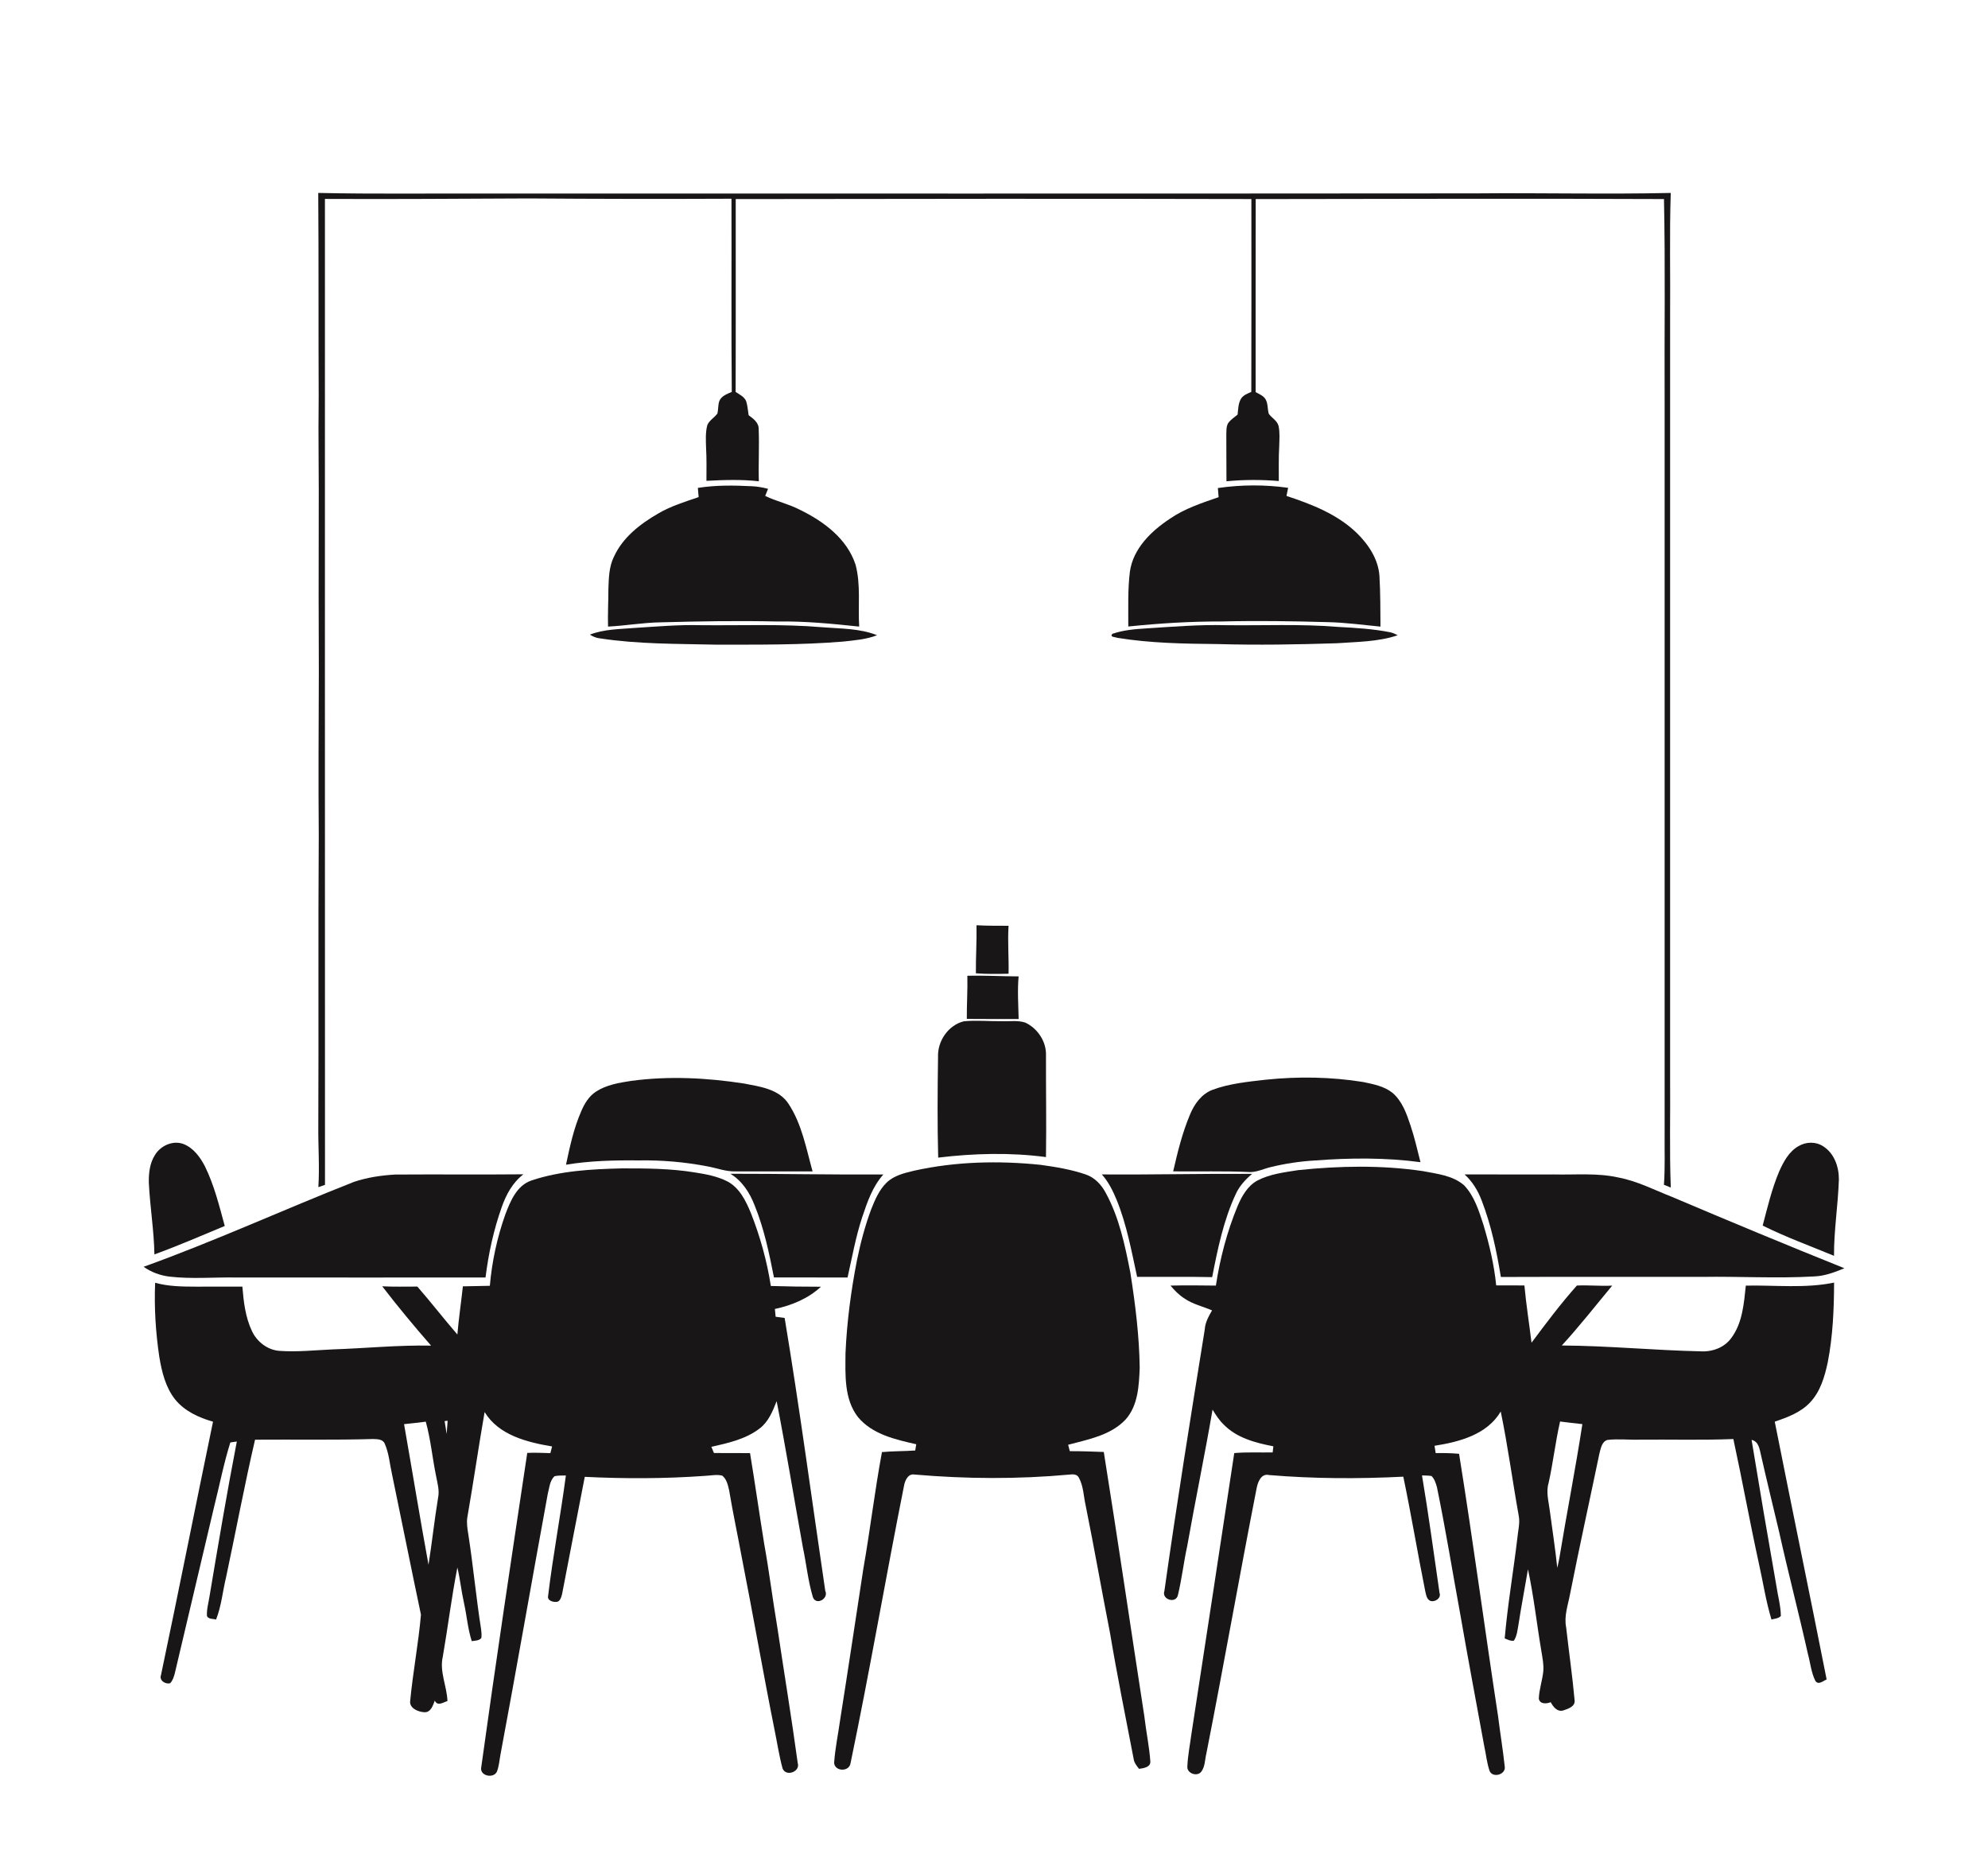 <?xml version="1.0" encoding="UTF-8"?>
<svg id="Layer_1" data-name="Layer 1" xmlns="http://www.w3.org/2000/svg" viewBox="0 0 3112.71 2896.18">
  <defs>
    <style>
      .cls-1 {
        fill: #191617;
        stroke-width: 0px;
      }
    </style>
  </defs>
  <path class="cls-1" d="m499.04,815.4c-.28,78.33-.17,156.64.17,234.97-.23,85.84-.89,171.7-.11,257.56-1.06,151.74-.03,303.51-.72,455.28-.32,31.72,2.15,63.47.09,95.17,3.44-1.21,6.93-2.34,10.39-3.52-.23-514.48-.06-1028.97-.09-1543.47,106.21.55,212.41-.32,318.63-.74,105.96.8,211.95.92,317.91.46.32,100.81-.49,201.61.46,302.42-7.25,3.23-15.97,6.1-19.35,14-2.34,6.36-1.57,13.29-3.12,19.81-4.72,6.44-12.51,10.51-15.78,17.98-3.12,11.59-2.34,23.79-1.98,35.68,1,17.2.6,34.47.57,51.71,27.32-1.4,54.83-2.4,82.05.72-.83-27.14.86-54.28-.26-81.37.49-10.33-8.36-16.63-15.72-22.07-1.21-7.04-1.57-14.29-3.61-21.16-2.61-7.61-10.48-11.16-16.75-15.23.38-100.64.06-201.33.15-301.96,269.12-.43,538.25-.68,807.37-.06,0,100.64.23,201.27-.11,301.91-6.07,2.75-13.2,5.18-16.55,11.46-4.06,7.36-3.92,16.03-4.93,24.13-5.18,4.23-10.97,7.96-14.86,13.46-3.12,5.53-2.55,12.2-2.78,18.33.2,24.19,0,48.35.23,72.55,27.23-2.66,54.71-2.64,81.94-.38.11-18.33-.43-36.62.68-54.92.23-10.42,1.17-21.05-1.06-31.32-2.09-8.36-10.59-12.4-15.31-19.01-2.12-7.27-1.11-15.29-4.66-22.1-3.29-6.13-10.16-8.68-15.89-11.82.03-100.75-.11-201.47.09-302.23,213.07-.26,426.17-.94,639.26-.03,2.17,105.93.49,211.92,1,317.88v1145.3c-.28,26.62.86,53.31-1.09,79.91,3.55,1.43,7.13,2.87,10.74,4.35-2.23-57.69-.51-115.46-1.06-173.21V494.83c.55-64.28-1.12-128.55,1-192.79-101.75,2.26-203.57-.28-305.34.68-516.29.46-1032.58.23-1548.9.28-87.81-.38-175.65.92-263.45-.98.8,106.27.17,212.55.68,318.83-.89,64.85.57,129.7.06,194.54h-.02Z"/>
  <path class="cls-1" d="m961.11,871.86c-7.5,15.37-7.93,32.78-8.5,49.53,0,19.84-1.12,39.65-.57,59.49,27.28-1.38,54.28-6.13,81.63-6.64,61.04-1.69,122.16-2.72,183.24-1.32,42.95-.74,85.72,3.46,128.35,7.96-1.98-32.18,2.72-65.17-5.61-96.71-13.25-40.94-50.36-68.34-87.64-86.37-17.26-8.91-36.47-13.03-53.91-21.47,1.46-3.72,2.98-7.42,4.47-11.14-8.44-2.15-17.03-3.75-25.71-4.06-28.06-1.4-56.37-1.83-84.18,2.64.4,4.81.83,9.59,1.23,14.4-21.5,7.33-43.4,14.03-63.1,25.56-28.32,16.32-55.97,37.59-69.68,68.14h0Z"/>
  <path class="cls-1" d="m1769.11,895.03c-3.49,28.43-2.34,57.15-2.49,85.72,48.56-4.98,97.26-8.04,146.07-7.87,55.26-1.34,110.57-.55,165.8,1.03,27.8.55,55.37,4.38,83,7.02-.17-26.31-.09-52.65-1.6-78.93-1.69-26.11-16.69-49.07-34.87-67-30.49-29.83-70.95-45.55-110.71-58.66.83-4.23,1.69-8.48,2.58-12.69-36.36-5.12-73.67-4.95-110,.34.37,4.78.77,9.53,1.17,14.31-26.43,9.08-53.37,17.9-76.56,33.93-29.11,19.3-57.37,46.58-62.39,82.8h0Z"/>
  <path class="cls-1" d="m1373.28,994.43c-26.88-10.82-56.6-10.16-85.06-12.48-63.7-5.47-127.66-2.55-191.48-3.27-34.41-.86-68.72,2.15-103.04,4.32-23.5,1.95-47.73,1.83-70.09,10.45,4.76,3.09,10.05,5.3,15.75,5.87,59.6,9.14,120.07,8.44,180.2,9.82,66.79-.03,133.7.72,200.32-4.76,17.98-2,36.39-3.32,53.39-9.97v.02Z"/>
  <path class="cls-1" d="m1749.33,998.46c51.99,8.48,104.91,9.27,157.47,9.79,62.13,1.77,124.28.74,186.41-1.29,31.87-2.29,64.68-2.15,95.26-12.51-3.83-1.89-7.67-3.92-11.88-4.7-26.66-5.27-53.86-6.87-80.94-8.33-59.01-4.93-118.27-1.95-177.42-2.75-41-1-81.91,2.4-122.79,5.01-18.12,1.12-36.56,2.58-53.8,8.56-4.41,5.32,4.47,4.87,7.7,6.21h0Z"/>
  <path class="cls-1" d="m1527.99,1523.67c17.01,1.26,34.1,1.03,51.16.63.6-25.02-1.6-50.05,0-75.04-16.75-.09-33.47.11-50.19-.83.55,25.08-1.23,50.16-.98,75.24h0Z"/>
  <path class="cls-1" d="m1594.93,1595.18c-.43-22.24-2.04-44.49-.03-66.68-26.77-.09-53.51-1.69-80.25-.98.51,22.53-1.03,45.01-.86,67.51,27.03.32,54.09.09,81.14.15h0Z"/>
  <path class="cls-1" d="m1468.98,1812.19c55.92-6.76,112.8-8.25,168.75-.86.83-53.28-.17-106.57.03-159.81.49-21.3-13.23-41.68-32.3-50.65-11.74-3.98-24.37-1.72-36.51-2.23-19.95.26-40.02-1.77-59.9.15-24.37,6.13-41.29,30.95-40.31,55.75-.77,52.54-1.17,105.13.23,157.67h0Z"/>
  <path class="cls-1" d="m2058.71,1816.63c55.03-4.1,110.59-4.64,165.4,2.69-4.95-19.3-9.27-38.76-15.66-57.63-6.13-18.44-12.97-37.99-28.23-50.99-12.97-10.33-29.83-13.48-45.63-16.84-50.48-8.16-102.04-8.93-152.86-3.64-28.11,3.23-56.75,5.95-83.46,15.89-17.26,6.64-28.46,22.56-35.21,39.08-11.93,28.43-19.3,58.52-26.17,88.5,39.54.49,79.1-.77,118.62,1.03,11.63.72,22.24-4.81,33.27-7.5,22.94-5.67,46.38-9.16,69.94-10.59Z"/>
  <path class="cls-1" d="m1164.78,1696.16c-58.26-8.99-117.93-11.99-176.5-4.1-18.81,2.92-38.51,6.07-54.8,16.61-11.28,7.19-18.38,19.01-23.48,31.06-11.65,26.62-17.75,55.22-23.79,83.54,37.34-6.16,75.27-7.1,113.03-6.7,36.42-.68,72.93,2.43,108.68,9.36,14.37,2.61,28.34,8.13,43.14,7.87,40.42-.09,80.82-.03,121.22-.03-9.97-35.93-16.75-74.04-37.57-105.68-15.2-23.39-44.86-27.03-69.95-31.95h0Z"/>
  <path class="cls-1" d="m241.77,1963.71c37.19-13.57,73.61-29.26,110.14-44.52-8.62-31.58-16.49-63.7-30.95-93.22-7.5-14.46-17.98-28.98-33.67-35.07-16.46-6.21-35.7,2.46-44.57,17.03-8.33,12.94-10.02,28.81-9.68,43.86,1.83,37.4,8.1,74.44,8.73,111.91h0Z"/>
  <path class="cls-1" d="m2879.23,1846.21c.11-19.67-7.33-40.97-24.65-51.79-11.34-7.53-26.62-7.19-38.19-.43-15.43,8.53-24.05,24.94-30.92,40.48-11.37,27.09-18.09,55.77-25.54,84.09,36.19,18.09,74.33,31.83,111.66,47.35-.2-40.06,6.38-79.74,7.65-119.71h0Z"/>
  <path class="cls-1" d="m1791.9,2687.74c-21.33-138.25-41.57-276.65-63.64-414.77-17.75-.68-35.47-1.32-53.22-1.26-.89-3.35-1.77-6.72-2.58-10.02,31.38-8.39,66.25-14.63,89.67-39.23,19.84-21.9,21.24-53.43,22.36-81.4-.66-49.82-6.87-99.4-14.6-148.56-8.39-42.86-17.46-86.58-38.65-125.26-6.76-12.82-17.41-24.02-31.35-28.72-22.88-7.82-46.87-11.76-70.74-15.06-65.82-6.76-132.93-5.21-197.7,9.16-15.29,3.66-31.64,7.44-43.29,18.75-11.68,11.42-18.15,26.8-24.11,41.72-9.62,25.85-16.69,52.6-22.22,79.59-9.39,47.99-15.84,96.68-17.98,145.56-.23,33.76-2.4,71.72,19.41,100,22.45,27.09,58.6,35.27,91.36,42.63-.57,3.23-1.09,6.5-1.6,9.8-17.35,1.21-34.76.89-52.08,2.49-11.34,60.64-18.46,121.96-29.17,182.72-11.97,78.36-23.68,156.72-36.08,235.02-3.15,22.94-8.08,45.69-9.65,68.83,1.15,13.65,23.65,14.4,25.71.4,30.17-144.73,55.03-290.6,84-435.61,1.66-7.67,6.42-17.86,15.95-16.23,80.8,6.99,162.22,7.47,243.01.06,5.06-.66,11.51-.77,14.35,4.53,7.53,13.48,7.53,29.58,10.93,44.35,13.37,66.17,24.99,132.68,37.99,198.89,11.08,66.11,24.45,131.79,37.1,197.61.83,5.98,4.81,10.68,8.39,15.31,7.04-1,18.69-2.46,17.63-12.25-1.69-23.16-6.53-46.01-9.22-69.06h0Z"/>
  <path class="cls-1" d="m2733.53,2012.55c-3,28.06-5.24,58.55-22.71,81.97-10.88,15.12-29.92,21.99-48.1,20.9-72.49-1.57-144.78-8.7-217.33-9.14,27.66-30.09,52.82-62.36,78.93-93.73-18.44,1-36.85-1-55.28-.11-25.37,28.43-48.27,58.98-71.06,89.52-3.61-29.92-8.39-59.66-11.14-89.67-14.72-.09-29.46-.03-44.18-.11-3.21-32.38-10.8-64.25-20.13-95.37-7.02-21.56-14.08-44.44-30.06-61.24-17.72-15.52-42.43-17.95-64.68-22.28-64.51-9.53-130.21-8.3-194.92-1.55-21.7,3.46-44.29,5.98-64.02,16.29-15.55,8.39-24.48,24.56-31.18,40.23-16.43,39.77-27.43,81.74-33.9,124.26-23.68-.32-47.35-.55-71.03,0,6.33,7.7,13.48,14.89,21.99,20.27,13.03,8.96,28.72,12.34,43.06,18.56-5.32,9.27-10.76,18.73-11.42,29.72-21.99,136.36-43.92,272.76-63.22,409.53-4.72,13.34,18.03,20.47,21.16,6.5,6.13-25.39,9.05-51.48,14.6-77.02,12.63-71.23,27.4-142.1,39.65-213.38,4.95,8.13,10.16,16.23,17.03,22.96,20.39,21.22,50.19,29.11,78.19,34.44-.26,2.4-.83,7.19-1.12,9.59-20.05.34-40.14-.74-60.13,1.03-22.3,146.53-44.4,293.06-67.05,439.53-2.21,16.97-5.72,33.87-6.38,51.02-1.09,10.65,15.14,16.63,21.7,8.33,6.1-7.93,5.67-18.64,7.93-27.94,27.34-138.37,51.62-277.31,78.79-415.69,1.83-9.79,7.04-23.85,19.61-20.87,69.85,5.84,140.12,6.07,210.09,2.55,12.46,59.55,22.36,119.62,34.36,179.29,1.43,5.55,2.17,13.14,8.56,15.37,7.19,1.72,16.8-4.58,13.8-12.74-8.96-61.32-17.12-122.79-27.45-183.9,4.93.17,9.91.15,14.86.92,4.78,4.58,6.76,11.19,8.53,17.44,13.63,66.05,24.37,132.68,36.53,199.01,11.97,68.89,24.9,137.6,37.53,206.37,2.92,13,4.06,26.51,8.48,39.14,5.32,11.46,25.77,5.15,23.62-7.16-2.83-26.37-7.19-52.56-10.45-78.88-20.93-136.8-39.11-274.02-61.04-410.67-12.2-1.15-24.43-1.29-36.62-1.09-.66-3.87-1.26-7.67-1.83-11.48,38.7-6.01,82.4-17.46,103.67-53.65,11.19,54.03,18.38,108.8,28.17,163.11,2.32,11.65-1.15,23.33-2.12,34.93-6.21,52.45-15.26,104.55-19.84,157.18,4.61,1.77,9.25,4.47,14.43,3.49,4.66-7.16,5.47-15.89,6.96-24.05,4.47-29.32,10.14-58.43,15.06-87.67,9.1,42.4,13.77,85.6,21.01,128.35,1.66,10.31,3.87,20.73,2.98,31.26-1.46,14.43-6.5,28.34-7.02,42.89,1.63,9.04,12.11,8.21,18.64,5.53,3.72,7.19,10.33,15.72,19.61,12.94,7.21-2.38,18.46-5.89,17.86-15.29-3.46-38.42-9.05-76.65-13.34-114.98-3.49-17.5,2.89-34.61,6.07-51.62,14.52-73.46,30.72-146.61,45.95-219.94,2.15-7.79,3.61-19.01,12.71-21.64,16.97-1.98,34.13.15,51.2-.43,48.61-.43,97.28,1,145.9-.98,14.03,64.68,25.73,129.84,39.91,194.49,6.59,29.34,10.99,59.26,19.78,88.07,4.98-1.46,10.88-1.46,14.69-5.53-.2-16.14-4.81-31.83-7.1-47.76-13.37-75.9-26.26-151.92-38.74-227.96,11.46,2.58,12.48,14.78,14.83,24.28,9.1,40.19,18.95,80.2,28.43,120.3,14.12,63.76,30.75,126.89,44.95,190.62,3.87,14.03,5.1,29.06,11.71,42.2,4.72,6.93,12.29-.11,17.58-2.43-26.62-134.59-54.54-268.89-81.22-403.46,19.93-6.81,40.8-14.43,55.46-30.26,16.03-17.01,22.73-40.29,27.51-62.58,8.02-41.08,9.82-83.09,9.93-124.86-45.52,9.39-92.19,3.81-138.23,4.72h0Zm-292,426.71c-.94,5.04-2.06,10.08-3.23,15.12-3.15-30.21-7.85-60.18-11.8-90.24-1.72-14.06-6.04-28.4-1.83-42.43,7.16-31.95,10.68-64.53,18.03-96.43,11.59,1.57,23.24,2.75,34.9,4.1-10.8,70.17-24.54,139.83-36.08,209.89h0Z"/>
  <path class="cls-1" d="m1228.57,2063.23c-4.7-.77-9.45-1.4-14.14-1.95-.4-4.1-.77-8.13-1.15-12.17,26.43-5.64,52.11-16.23,72.12-34.81-26.17.03-52.33-.37-78.48-1.17-6.01-39.06-16.72-77.42-31.21-114.18-7.91-19.01-17.69-39.36-36.68-49.48-16.03-8.16-34.02-11.42-51.59-14.18-37.59-6.07-75.78-6.33-113.78-6.25-47.58,1.17-96.05,3.72-141.52,18.92-23.11,7.91-32.96,32.24-40.94,53.2-12.8,35.99-20.93,73.64-24.22,111.69-14.08.46-28.17.43-42.23.83-2.69,25.17-6.5,50.19-8.62,75.42-21.3-24.65-41.25-50.48-62.67-75.04-18.33,0-36.68.49-55-.43,24.45,31.81,50.13,62.67,76.5,92.88-51.42-1.06-102.61,4.21-153.94,5.89-27.71,1.23-55.49,4.29-83.23,2.32-18.69-1.21-35.33-14.08-43.2-30.77-10.39-21.7-13.17-46.1-15.09-69.8-24.28,0-48.56-.03-72.87.03-21.35-.03-43-.32-63.73-6.07-1.6,38.76.8,77.65,6.53,116.01,3.87,23.36,9.7,47.46,24.62,66.45,14.83,18.41,37.16,28.66,59.47,34.98-27.45,132.15-53.6,264.6-81.46,396.68-3.15,8.39,6.9,14.86,14.37,12.74,3.83-3.98,5.55-9.36,7.02-14.52,20.67-87.24,41.17-174.53,61.81-261.77,8.48-33.53,14.97-67.62,25.39-100.61,2.52-.38,7.59-1.09,10.14-1.46-15.57,80.59-29.2,161.56-42.78,242.53-1.55,10.19-4.66,20.35-3.98,30.77,2.72,5.21,9.48,3.89,14.26,5.42,8.42-21.33,10.36-44.38,15.72-66.51,15.29-71.66,28.72-143.72,45.32-215.07,61.67-.49,123.34.74,184.98-1.06,6.44.23,15.18.15,18.07,7.3,6.72,15.03,7.76,31.81,11.4,47.76,15.29,73.27,29.81,146.7,45.33,219.94-3.95,44.95-12.51,89.58-16.84,134.57-1.87,11.82,12.54,17.69,22.19,18.12,10.08.55,13.43-10.65,16.29-18.15,4.41,9.31,13.08,2.69,19.84.68-.8-23.45-12.8-46.1-7.25-69.66,8.02-46.38,13.71-93.22,22.79-139.4,4.41,18.52,6.3,37.57,10.48,56.17,4.38,19.61,5.81,39.91,12.05,59.09,5.15-.89,11.25-.49,14.97-4.89.68-4.58.23-9.22-.34-13.71-7.82-49.42-12.37-99.29-20.05-148.73-1.38-8.65-2.89-17.5-1.55-26.22,9.56-54.94,17.52-110.14,27.09-165.08,22.05,36.3,66.59,47.24,105.65,53.86-.89,3.44-1.77,6.96-2.69,10.45-12.05-.26-24.13-1.06-36.19-.32-24.77,164.45-49.5,328.96-72.29,493.7-.72,12.57,20.24,16.12,24.9,4.87,3.06-7.93,3.64-16.49,5.15-24.77,25.54-136.34,49.24-273.02,74.29-409.47,2.46-9.48,3.09-20.67,10.51-27.86,5.84-1.4,11.91-.94,17.9-1.17-8.36,63.28-20.35,126.06-27.94,189.45-.89,6.27,7.36,8.79,12.34,8.44,6.36.49,8.27-7.13,9.59-11.91,11.68-61.3,23.79-122.54,35.59-183.84,62.36,3.06,124.94,2.95,187.24-1.46,9.22-.4,18.61-2.55,27.77-.57,7.08,5.27,9.04,14.63,10.97,22.79,5.89,35.33,13.42,70.4,19.93,105.68,17.67,89.64,33.21,179.65,51.14,269.24,4.21,20.27,7.19,40.85,12.65,60.81,5.27,13.57,28.23,5.12,23.71-8.56-9.65-70.91-21.35-141.57-31.92-212.38-7.38-43.57-12.74-87.47-20.61-130.96-7.61-47.21-14.35-94.54-22.11-141.72-18.84-.23-37.68-.03-56.49-.15-1.4-3.27-2.78-6.5-4.1-9.7,26.14-5.89,53.6-11.91,75.33-28.51,14.08-10.51,20.73-27.23,26.92-43.03,14.78,75.9,27.22,152.22,40.97,228.32,5.53,26.03,8.1,52.88,15.75,78.42,4.93,13.91,25.22,2.4,19.41-9.74-21.05-142.4-39.97-285.13-63.59-427.17v.03Zm-542.63,281.35c-5.76,34.87-9.48,70.06-15.01,104.96-13.43-73.23-25.37-146.76-38.28-220.11,11.37-1.09,22.71-2.46,34.02-3.89,7.7,27.77,10.25,56.63,16.06,84.8,2.09,11.25,5.67,22.73,3.21,34.24h0Zm13.4-99.78c-1.17-6.72-2.21-13.46-3.15-20.18,1.17-.11,3.52-.38,4.7-.49-.43,6.87-.98,13.74-1.55,20.67h0Z"/>
  <path class="cls-1" d="m369.38,1999.84c130.3-.09,260.56.26,390.83.03,4.61-37.28,12.68-74.33,25.22-109.74,6.87-19.75,17.15-38.97,34.15-51.82-67.02.66-134.04-.11-201.04.38-21.88,1.29-43.86,4.55-64.68,11.59-110,43.4-217.67,92.73-329.02,132.81,11.91,8.39,25.83,13.54,40.25,15.35,34.64,4.04,69.51.86,104.27,1.4h0Z"/>
  <path class="cls-1" d="m1350.14,1905.04c7.82-23.48,16.2-47.7,32.98-66.48-79.85.51-159.7-1.17-239.55-1.09,18.52,11.16,30.41,29.83,38.05,49.61,14.72,36.13,22.67,74.53,30.21,112.66,38.42.2,76.82-.09,115.24.15,7.16-31.75,12.8-63.9,23.07-94.85h0Z"/>
  <path class="cls-1" d="m1748.53,1878.7c15.63,38.57,23.11,79.68,31.92,120.19,39.17.2,78.33-.49,117.5.37,8.68-44.38,17.84-89.24,37.13-130.44,5.7-12.4,15.09-22.5,25.43-31.21-78.44-.43-156.9,1.49-235.34.89,10.51,11.59,17.38,25.83,23.36,40.19h0Z"/>
  <path class="cls-1" d="m2433.48,1838.53c-46.78-.09-93.56.17-140.32-.06,12.31,11.16,21.1,25.6,26.88,41.12,14.83,38.42,23.3,78.93,29.94,119.45,105.19-.43,210.38-.03,315.59-.17,58.15-.89,116.33,2.64,174.42-.66,16.75-.55,32.58-6.5,47.87-12.86-90.33-36.21-180.17-73.64-269.78-111.63-27.74-10.88-54.6-24.88-84.12-30.43-33.02-7.42-67-3.98-100.49-4.76h0Z"/>
</svg>